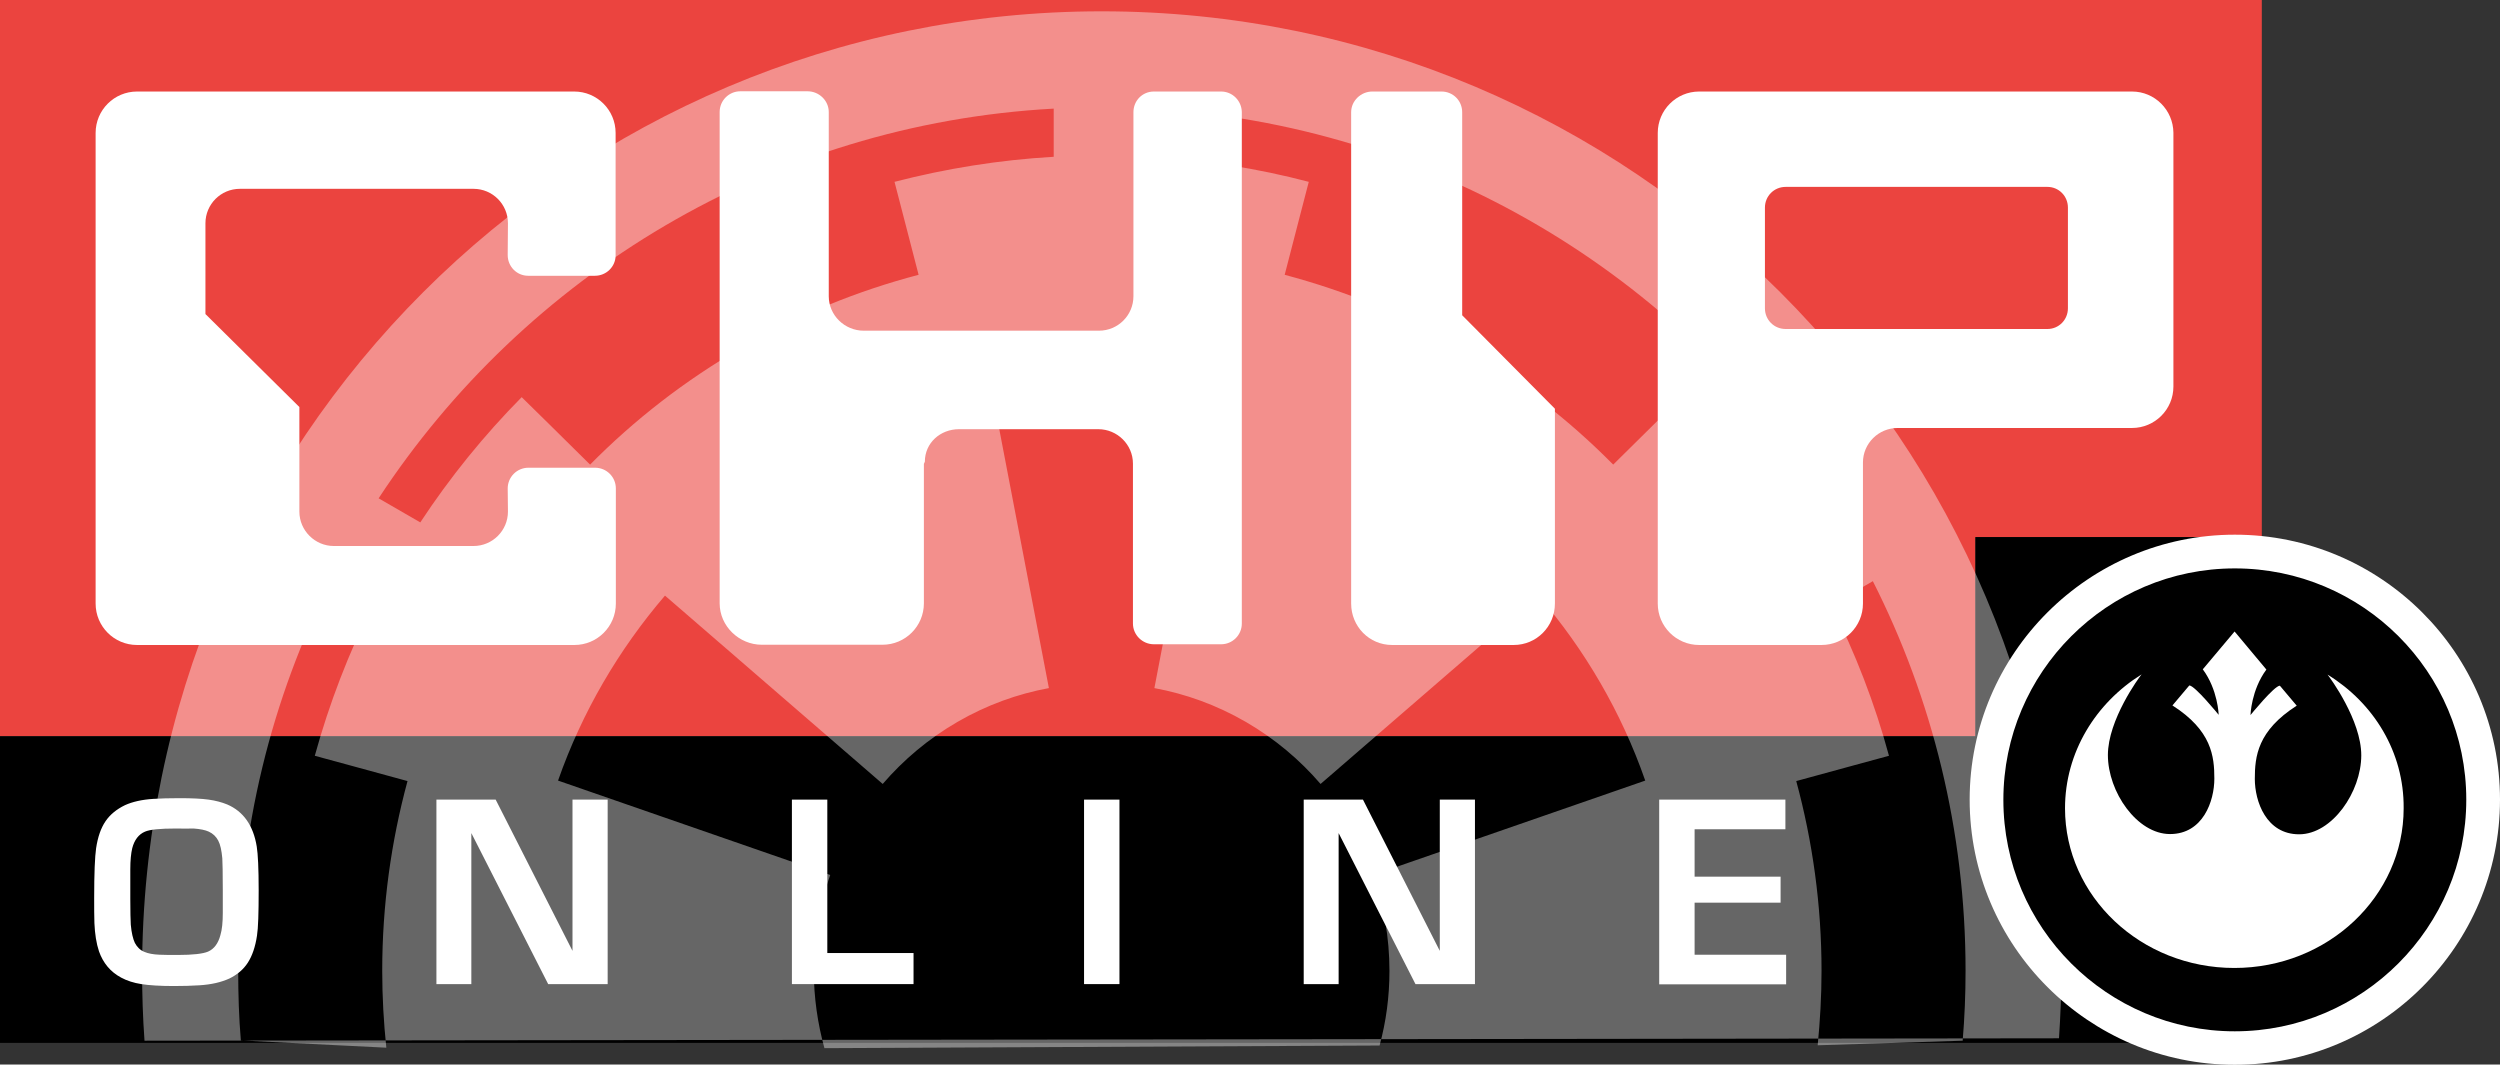 <?xml version="1.0" encoding="utf-8"?>
<!-- Generator: Adobe Illustrator 18.0.0, SVG Export Plug-In . SVG Version: 6.00 Build 0)  -->
<!DOCTYPE svg PUBLIC "-//W3C//DTD SVG 1.1//EN" "http://www.w3.org/Graphics/SVG/1.1/DTD/svg11.dtd">
<svg version="1.1" id="katman_1" xmlns="http://www.w3.org/2000/svg" xmlns:xlink="http://www.w3.org/1999/xlink" x="0px" y="0px"
	 width="1038px" height="442px" viewBox="0 0 1038 442" enable-background="new 0 0 1038 442" xml:space="preserve">
<rect x="0" y="0" width="1038" height="442" fill="#333333" stroke="none"/>
<polygon fill="#EB443F" points="939.1,0 820.2,0 410.1,0 0,0 0,305.7 820.2,305.7 820.2,223 939.1,223 "/>
<path fill="#FFFFFF" d="M219.3,114.5H247c4.7,0,8.5-3.7,8.6-8.3v-51c0-9.5-7.7-17.2-17.2-17.2H56.9c-9.5,0-17.2,7.7-17.2,17.2v195.4
	c0,9.5,7.7,17.2,17.2,17.2h181.6c9.5,0,17.2-7.7,17.2-17.2v-47.8c0-4.8-3.9-8.6-8.6-8.6h-27.7c-4.8,0-8.6,3.9-8.6,8.6l0.1,9.6
	c0,7.9-6.4,14.3-14.3,14.3h-58c-7.8,0-14.3-6.4-14.3-14.3V169l-39-38.6V92.7c0-7.9,6.4-14.3,14.3-14.3h97c7.9,0,14.3,6.4,14.3,14.3
	l-0.1,13.2C210.8,110.7,214.6,114.5,219.3,114.5"/>
<path fill="#FFFFFF" d="M507,38h-27.9c-4.8,0-8.5,3.8-8.5,8.6V123c0,7.9-6.4,14.3-14.3,14.3h-97.7c-7.9,0-14.5-6.4-14.5-14.3V46.5
	c0-4.7-4-8.6-8.8-8.6h-27.9c-4.7,0-8.6,3.8-8.6,8.6v204c0,9.5,8.1,17.2,17.5,17.2h50.1c9.5,0,17.2-7.7,17.2-17.2v-57.9l0.4-0.9
	c0-7.8,6.4-13.5,14.2-13.5H456c7.9,0,14.4,6.4,14.4,14.3v-0.9v67.3c0,4.7,3.9,8.6,8.7,8.6H507c4.7,0,8.6-3.8,8.6-8.6V46.5
	C515.5,41.8,511.7,38,507,38"/>
<path fill="#FFFFFF" d="M607.1,130.9V46.6c0-4.8-3.8-8.6-8.6-8.6h-28.7c-4.7,0-8.8,3.8-8.8,8.6v204c0,9.5,7.5,17.2,17,17.2h50.5
	c9.5,0,17.1-7.7,17.1-17.2v-80.9L607.1,130.9"/>
<path fill="#FFFFFF" d="M858.6,128c0,4.8-3.8,8.6-8.5,8.6H741.4c-4.8,0-8.6-3.8-8.6-8.6V86.2c0-4.8,3.8-8.6,8.6-8.6h108.7
	c4.7,0,8.5,3.8,8.5,8.6V128 M885.2,38H705.5c-9.5,0-17.2,7.7-17.2,17.2v195.4c0,9.5,7.7,17.2,17.2,17.2h50.8
	c9.5,0,17.2-7.7,17.2-17.2V192c0-7.9,6.5-14.3,14.4-14.3h97.3c9.5,0,17.2-7.7,17.2-17.2V55.1C902.3,45.7,894.7,38,885.2,38z"/>
<polygon points="820.2,223 820.2,305.7 0,305.7 0,433 820.2,433 937.1,433 937.1,305.7 937.1,223 "/>
<path fill="#FFFFFF" d="M74.6,331.4c5,0,9.1,0.2,12,0.6s5.5,1.1,7.7,2c6.8,2.9,10.9,8.8,12.3,17.5c0.5,3.1,0.8,9.1,0.8,18.2
	c0,9.4-0.2,15.7-0.7,18.8c-0.7,4.7-2,8.4-3.8,11.2s-4.4,5-7.7,6.6c-3.3,1.5-7.4,2.5-12.5,2.8c-3.1,0.2-6.6,0.3-10.6,0.3
	c-5.7,0-10.2-0.3-13.4-0.8s-6-1.4-8.4-2.7c-4.5-2.4-7.5-6.1-9.2-10.9c-1.1-3.3-1.7-7.2-1.9-11.7c-0.1-2.9-0.1-6.4-0.1-10.4
	c0-10.4,0.3-17.2,0.8-20.7c0.7-4.7,2-8.4,3.9-11.2s4.6-5,8.1-6.7c3.1-1.4,7-2.3,11.7-2.6C66.6,331.5,70.3,331.4,74.6,331.4
	L74.6,331.4z M72.9,344c-6.4,0-10.6,0.4-12.7,1.3c-2.6,1.1-4.4,3.4-5.3,6.9c-0.5,2.1-0.8,5-0.8,8.8v12.3c0,5.2,0.1,8.8,0.2,10.6
	c0.3,3.4,0.9,5.9,1.7,7.6c0.9,1.7,2.2,3,3.9,3.7c1.6,0.7,3.7,1.1,6.4,1.2c2.1,0.1,4.5,0.1,7.5,0.1c6.3,0,10.5-0.5,12.6-1.4
	c2.5-1.1,4.2-3.4,5.1-6.8c0.7-2.3,1-5.4,1-9.2v-9.8c0-6.9-0.1-11.2-0.2-12.9c-0.3-3.3-0.8-5.7-1.7-7.4s-2.2-2.9-3.9-3.7
	c-1.5-0.7-3.6-1.1-6.3-1.3C78.4,344.1,75.9,344,72.9,344L72.9,344z"/>
<path fill="#FFFFFF" d="M252.3,332v76.6h-24.7l-31.9-62.7v62.7h-14.5V332h24.6l31.9,62.8V332H252.3L252.3,332z"/>
<path fill="#FFFFFF" d="M343.5,332v63.7h35.8v12.9h-50.5V332H343.5z"/>
<path fill="#FFFFFF" d="M464.8,332v76.6h-14.7V332H464.8z"/>
<path fill="#FFFFFF" d="M612.4,332v76.6h-24.7l-31.9-62.7v62.7h-14.5V332h24.6l31.9,62.8V332H612.4L612.4,332z"/>
<path fill="#FFFFFF" d="M703.6,344.3V364h35.7v10.8h-35.7v21.6h38v12.3h-52.7V332h52.4v12.3H703.6z"/>
<path opacity="0.4" fill="#FFFFFF" enable-background="new    " d="M854.9,431.1c0.6-9.3,1-18.6,1-28C855.9,183,677.5,4.7,457.4,4.7
	S59,183,59,403.1c0,9.7,0.3,19.4,1,29 M477.4,45.1c117.3,6.4,219.6,69.2,280.2,161.8l-17.3,10c-12.3-18.7-26.4-36.1-42.1-52
	l-11.6,11.4l-16.8,16.6c-18.3-18.5-39.3-34.9-62.9-48.5s-48.3-23.6-73.5-30.3l5.9-22.8l4.1-15.8c-21.3-5.6-43.4-9.1-66.1-10.4
	L477.4,45.1L477.4,45.1z M437.5,45.1v20c-22.7,1.3-44.8,4.9-66.1,10.4l4.1,15.8l5.9,22.8c-25.2,6.6-49.9,16.6-73.5,30.3
	c-23.6,13.6-44.6,30-62.9,48.5l-16.8-16.6l-11.6-11.4c-15.7,15.9-29.8,33.3-42.1,52l-17.3-10C218,114.3,320.2,51.5,437.5,45.1
	L437.5,45.1z M100,432c-0.8-9.5-1.1-19.2-1.1-28.9c0-58.2,13.9-113.2,38.5-161.8l17.3,10c-9.9,19.8-18,40.7-24,62.5l15.8,4.3
	l22.7,6.2c-6.8,25.1-10.5,51.5-10.5,78.8c0,10.8,0.6,21.4,1.7,31.9 M342.3,435.2c-2.8-10.2-4.4-21-4.4-32.1c0-14,2.4-27.4,6.8-39.8
	l-113-39.2c10-28.5,25.2-54.4,44.4-76.8l90.4,78.2c8.6-10,19-18.8,31.1-25.8s24.9-11.6,37.9-14L413,168.3
	c14.4-2.7,29.2-4.1,44.4-4.1s30,1.4,44.4,4.1l-22.5,117.4c13,2.4,25.8,7,37.9,14s22.5,15.8,31.1,25.8l90.4-78.2
	c19.3,22.4,34.5,48.4,44.4,76.8l-113,39.2c4.4,12.5,6.8,25.9,6.8,39.8c0,10.7-1.4,21.1-4.1,31 M754.7,434c1-10.1,1.6-20.4,1.6-30.9
	c0-27.3-3.7-53.7-10.5-78.8l22.7-6.2l15.8-4.3c-5.9-21.8-14-42.7-24-62.5l17.3-10c24.6,48.6,38.5,103.6,38.5,161.8
	c0,9.8-0.4,19.4-1.2,29"/>
<circle cx="927.9" cy="332" r="101.9"/>
<path fill="#FFFFFF" d="M927.9,442.1c-60.7,0-110.1-49.4-110.1-110.1s49.5-110,110.1-110S1038,271.3,1038,332
	S988.6,442.1,927.9,442.1z M927.9,236c-53,0-96.1,43.1-96.1,96.1s43.1,96.1,96.1,96.1S1024,385,1024,332S980.9,236,927.9,236z"/>
<g>
	<path fill="#FFFFFF" d="M946.8,284.6L946.8,284.6z"/>
	<path fill="#FFFFFF" d="M966.4,280.1c1.1,1.4,14,18.9,14,33.5c0,15.2-12.1,32.8-25.8,32.8c-13.7,0-18.4-13.7-18.4-23
		s1.1-20,17.4-30.4l-7-8.3c-2.3,0-12.2,12.2-12.2,12.2s0.3-10.4,6.6-18.9l-13.2-15.8l-13.2,15.7c6.3,8.5,6.6,18.9,6.6,18.9
		s-9.9-12.2-12.2-12.2l-7,8.3c16.3,10.4,17.4,21.1,17.4,30.4s-4.7,23-18.4,23s-25.8-17.5-25.8-32.8c0-14.6,12.9-32.2,14-33.5
		c-19.1,11.9-31.8,32.4-31.8,55.6c0,36.6,31.5,66.3,70.3,66.3s70.3-29.7,70.3-66.3C998.2,312.3,985.6,291.9,966.4,280.1z"/>
	<path fill="#FFFFFF" d="M914.7,277.9L914.7,277.9z"/>
</g>
</svg>
